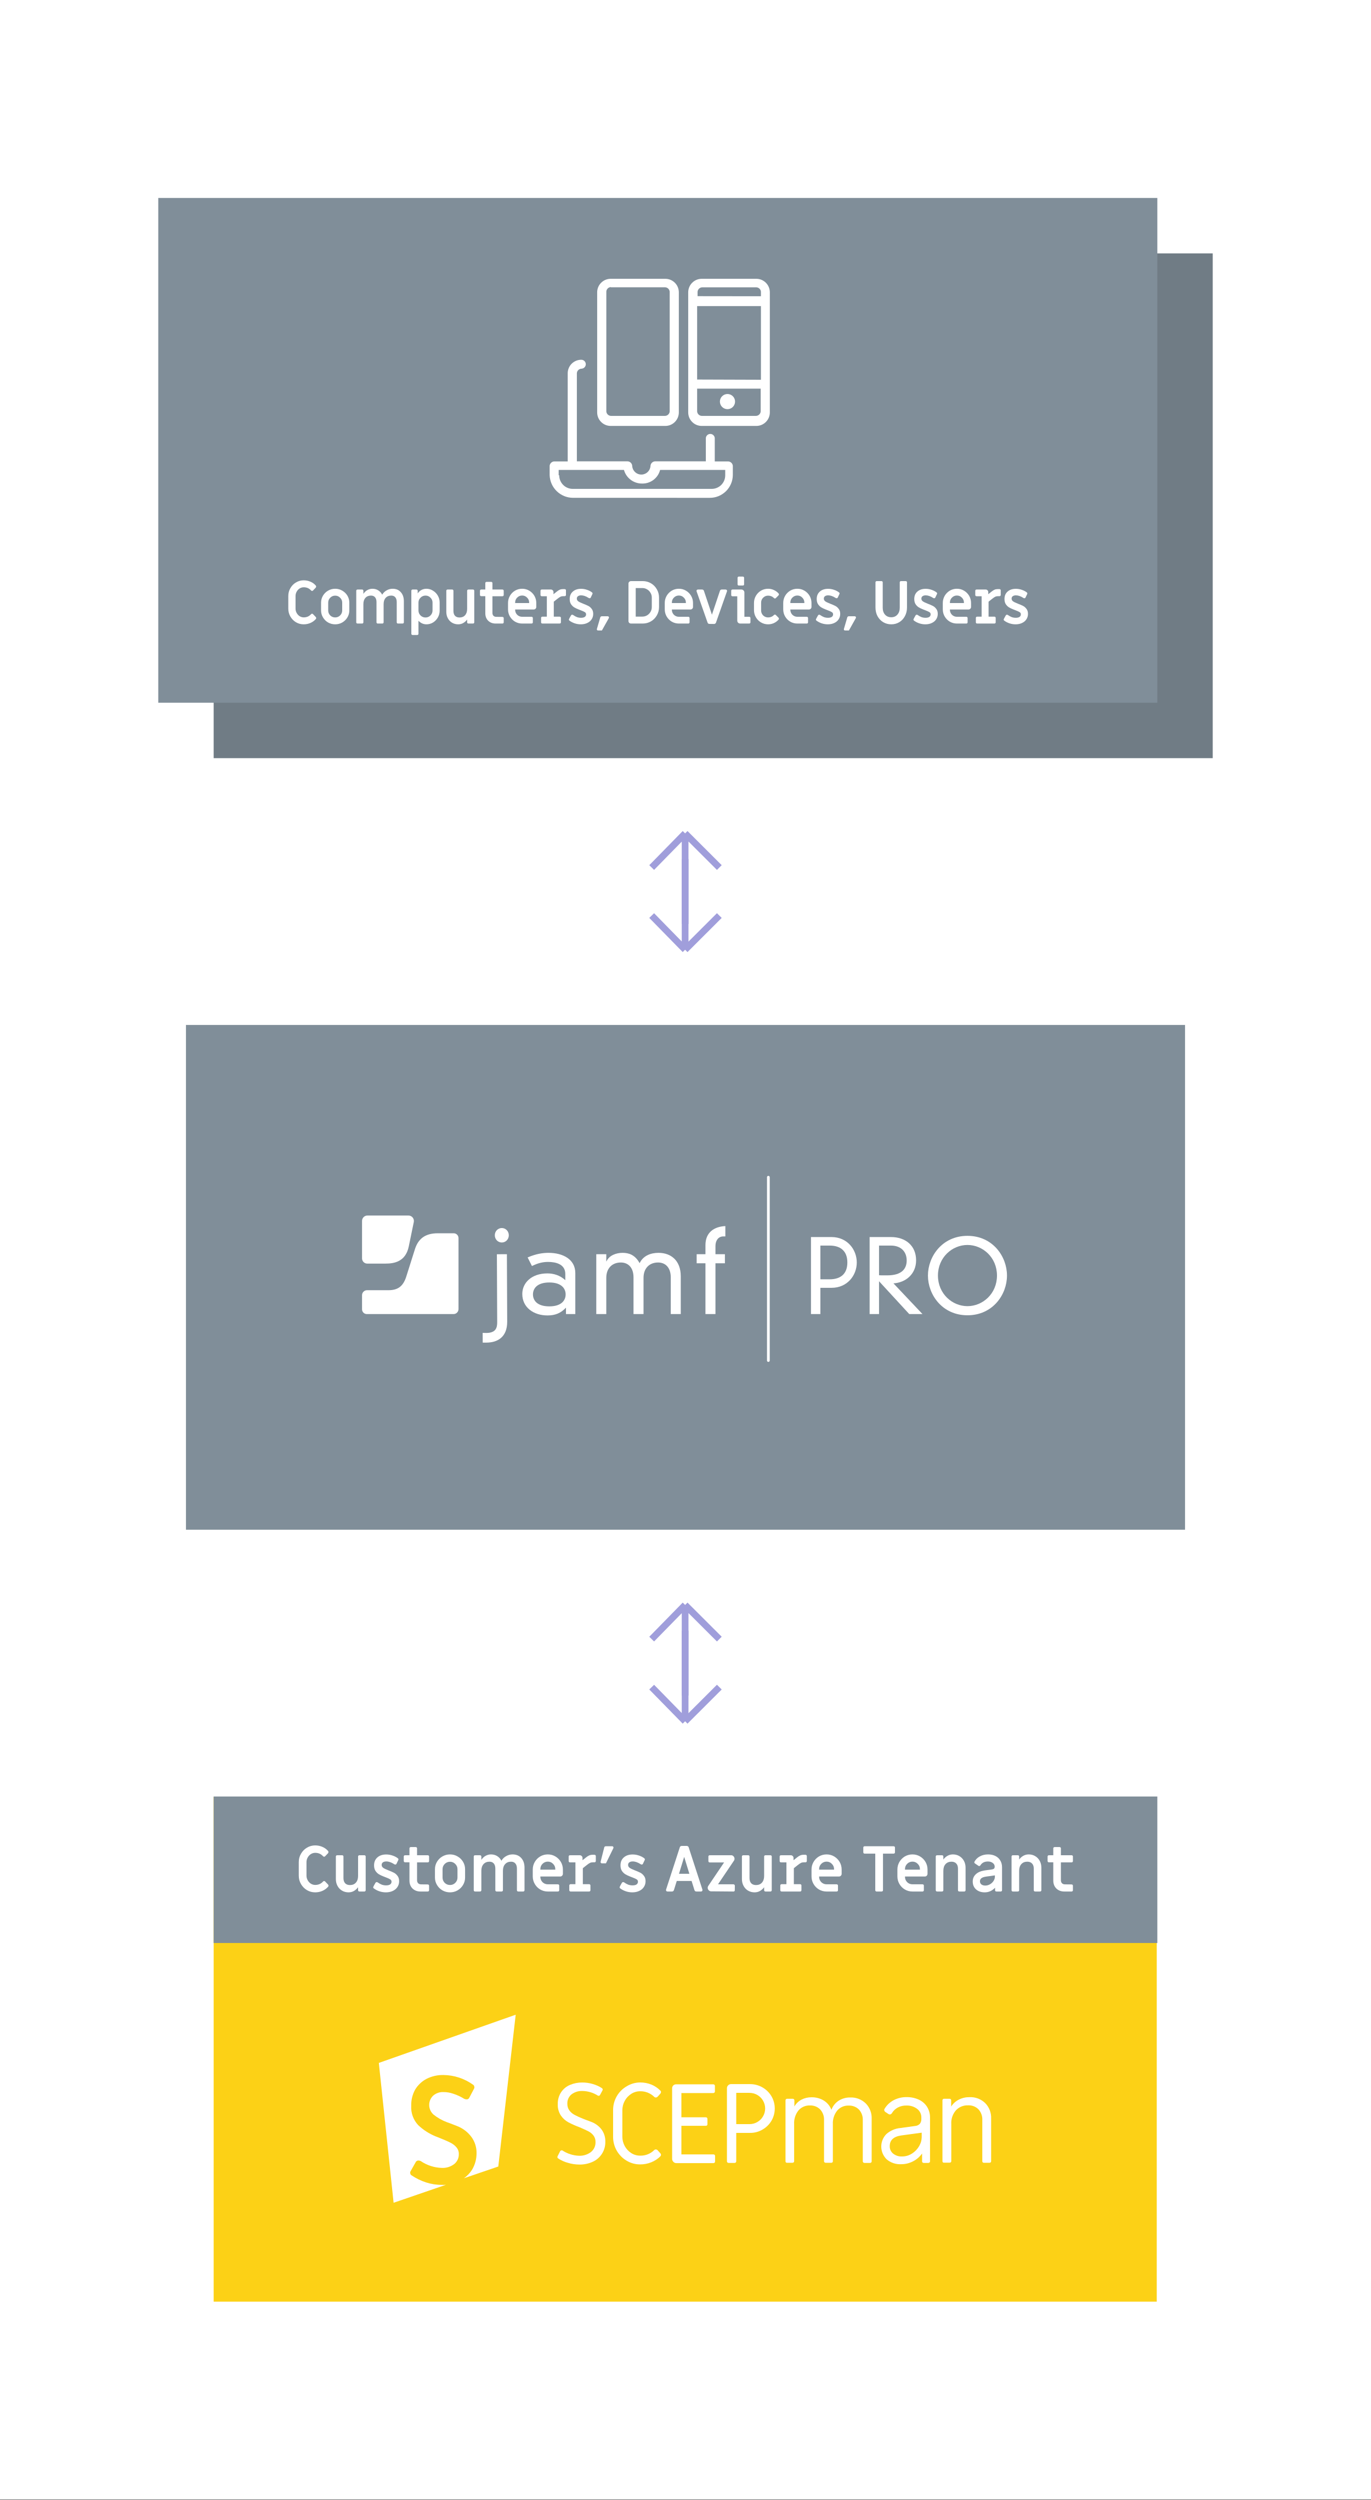 <svg width="693" height="1263" viewBox="0 0 693 1263" fill="none" xmlns="http://www.w3.org/2000/svg">
<rect x="0" y="0" width="693" height="1263" fill="#333333" stroke="none"/>
<rect width="693" height="1262.73" fill="white"/>
<path d="M108 128H613V383H108V128Z" fill="#707C85"/>
<path d="M80 100H585V355H80V100Z" fill="#808E99"/>
<path d="M308.73 215.17C304.95 215.19 301.87 212.15 301.85 208.37C301.85 208.34 301.85 208.32 301.85 208.29V147.72C301.83 143.94 304.87 140.86 308.65 140.84C308.68 140.84 308.7 140.84 308.73 140.84H336.25C340.03 140.82 343.11 143.86 343.13 147.64C343.13 147.67 343.13 147.69 343.13 147.72V208.29C343.15 212.07 340.11 215.15 336.33 215.17C336.3 215.17 336.28 215.17 336.25 215.17H308.73ZM308.73 145.02C307.52 145.1 306.56 146.06 306.48 147.27V207.84C306.56 209.05 307.52 210.01 308.73 210.09H336.25C337.46 210.01 338.42 209.05 338.51 207.84V147.38C338.42 146.17 337.46 145.21 336.25 145.13H308.73V145.02Z" fill="white"/>
<path d="M354.75 215.17C350.97 215.19 347.89 212.15 347.87 208.37C347.87 208.34 347.87 208.32 347.87 208.29V147.72C347.85 143.94 350.89 140.86 354.67 140.84C354.7 140.84 354.72 140.84 354.75 140.84H382.25C386.03 140.82 389.11 143.86 389.13 147.64C389.13 147.67 389.13 147.69 389.13 147.72V208.29C389.15 212.07 386.11 215.15 382.33 215.17C382.3 215.17 382.28 215.17 382.25 215.17H354.75ZM352.38 207.84C352.47 209.05 353.42 210 354.63 210.09H382.25C383.46 210 384.41 209.05 384.5 207.84V196.33H352.38V207.84ZM384.63 191.84V154.62H352.38V191.73L384.63 191.84ZM384.63 149.66V147.4C384.55 146.19 383.59 145.23 382.38 145.15H354.86C353.65 145.23 352.69 146.19 352.6 147.4V149.62L384.63 149.66Z" fill="white"/>
<path d="M367.72 206.7C369.835 206.7 371.55 204.985 371.55 202.87C371.55 200.755 369.835 199.04 367.72 199.04C365.605 199.04 363.89 200.755 363.89 202.87C363.89 204.985 365.605 206.7 367.72 206.7Z" fill="white"/>
<path d="M289.67 251.48C283.26 251.48 278.02 246.38 277.83 239.98V235.36C277.91 234.15 278.87 233.19 280.08 233.1H286.96V188.62C286.94 184.84 289.98 181.76 293.76 181.74C293.79 181.74 293.81 181.74 293.84 181.74C295.09 181.74 296.1 182.76 296.1 184C296.1 185.24 295.09 186.25 293.84 186.26C292.63 186.34 291.67 187.3 291.59 188.51V233.06H317.3C318.51 233.14 319.48 234.11 319.56 235.32C319.68 237.87 321.85 239.85 324.4 239.73C326.79 239.62 328.7 237.71 328.81 235.32C328.89 234.11 329.85 233.14 331.06 233.06H356.78V221.62C356.7 220.37 357.64 219.3 358.88 219.21C360.13 219.13 361.2 220.07 361.29 221.31C361.29 221.41 361.29 221.51 361.29 221.61V233.11H368.17C369.38 233.19 370.34 234.16 370.42 235.37V239.99C370.35 246.41 365.1 251.56 358.68 251.49C358.65 251.49 358.61 251.49 358.58 251.49L289.67 251.47V251.48ZM282.67 240.09C282.64 243.86 285.68 246.94 289.45 246.97C289.48 246.97 289.52 246.97 289.55 246.97H359.7C363.48 246.99 366.56 243.95 366.58 240.17C366.58 240.14 366.58 240.12 366.58 240.09V237.39H333.66C332.6 241.54 328.8 244.4 324.52 244.27C320.27 244.3 316.53 241.48 315.39 237.39H282.39V240.09H282.67Z" fill="white"/>
<path d="M153.497 315.39C152.097 315.39 150.797 315.04 149.597 314.34C148.417 313.62 147.477 312.66 146.777 311.46C146.077 310.24 145.727 308.91 145.727 307.47V301.08C145.727 299.64 146.077 298.32 146.777 297.12C147.477 295.9 148.417 294.94 149.597 294.24C150.797 293.52 152.097 293.16 153.497 293.16C154.717 293.16 155.857 293.39 156.917 293.85C157.977 294.29 158.877 294.94 159.617 295.8C159.737 295.94 159.797 296.11 159.797 296.31C159.797 296.51 159.717 296.71 159.557 296.91L158.237 298.29C158.077 298.45 157.917 298.53 157.757 298.53C157.557 298.53 157.377 298.44 157.217 298.26C156.257 297.2 155.027 296.67 153.527 296.67C152.787 296.67 152.097 296.87 151.457 297.27C150.837 297.67 150.337 298.21 149.957 298.89C149.577 299.57 149.387 300.3 149.387 301.08V307.47C149.387 308.25 149.577 308.98 149.957 309.66C150.337 310.34 150.837 310.88 151.457 311.28C152.097 311.68 152.787 311.88 153.527 311.88C155.027 311.88 156.257 311.35 157.217 310.29C157.377 310.11 157.547 310.02 157.727 310.02C157.907 310.02 158.077 310.1 158.237 310.26L159.557 311.64C159.737 311.82 159.827 312.02 159.827 312.24C159.827 312.4 159.767 312.56 159.647 312.72C158.887 313.58 157.977 314.24 156.917 314.7C155.857 315.16 154.717 315.39 153.497 315.39ZM169.432 315.39C168.132 315.39 166.932 315.08 165.832 314.46C164.752 313.82 163.892 312.96 163.252 311.88C162.612 310.8 162.292 309.63 162.292 308.37V304.44C162.292 303.18 162.612 302.01 163.252 300.93C163.892 299.85 164.752 299 165.832 298.38C166.932 297.74 168.132 297.42 169.432 297.42C170.732 297.42 171.922 297.74 173.002 298.38C174.102 299 174.972 299.85 175.612 300.93C176.252 302.01 176.572 303.18 176.572 304.44V308.37C176.572 309.63 176.252 310.8 175.612 311.88C174.972 312.96 174.102 313.82 173.002 314.46C171.922 315.08 170.732 315.39 169.432 315.39ZM169.432 311.91C170.412 311.91 171.242 311.57 171.922 310.89C172.622 310.19 172.972 309.35 172.972 308.37V304.44C172.972 303.46 172.622 302.63 171.922 301.95C171.242 301.25 170.412 300.9 169.432 300.9C168.452 300.9 167.612 301.25 166.912 301.95C166.232 302.63 165.892 303.46 165.892 304.44V308.37C165.892 309.35 166.232 310.19 166.912 310.89C167.612 311.57 168.452 311.91 169.432 311.91ZM180.706 315C180.526 315 180.376 314.94 180.256 314.82C180.136 314.7 180.076 314.55 180.076 314.37V298.44C180.076 298.26 180.136 298.11 180.256 297.99C180.376 297.87 180.526 297.81 180.706 297.81H183.046C183.226 297.81 183.376 297.87 183.496 297.99C183.616 298.11 183.676 298.26 183.676 298.44V300C184.256 299.14 184.936 298.5 185.716 298.08C186.516 297.64 187.356 297.42 188.236 297.42C189.336 297.42 190.306 297.68 191.146 298.2C192.006 298.72 192.686 299.46 193.186 300.42C193.746 299.48 194.496 298.75 195.436 298.23C196.376 297.69 197.386 297.42 198.466 297.42C200.206 297.42 201.586 298 202.606 299.16C203.626 300.3 204.136 301.82 204.136 303.72V314.37C204.136 314.55 204.076 314.7 203.956 314.82C203.836 314.94 203.686 315 203.506 315H201.166C200.986 315 200.836 314.94 200.716 314.82C200.596 314.7 200.536 314.55 200.536 314.37V304.17C200.536 303.11 200.296 302.3 199.816 301.74C199.336 301.16 198.646 300.87 197.746 300.87C196.566 300.87 195.626 301.26 194.926 302.04C194.246 302.8 193.906 303.85 193.906 305.19V314.37C193.906 314.55 193.846 314.7 193.726 314.82C193.606 314.94 193.456 315 193.276 315H190.936C190.756 315 190.606 314.94 190.486 314.82C190.366 314.7 190.306 314.55 190.306 314.37V304.17C190.306 303.11 190.066 302.3 189.586 301.74C189.106 301.16 188.416 300.87 187.516 300.87C186.336 300.87 185.396 301.26 184.696 302.04C184.016 302.8 183.676 303.85 183.676 305.19V314.37C183.676 314.55 183.616 314.7 183.496 314.82C183.376 314.94 183.226 315 183.046 315H180.706ZM208.553 320.79C208.373 320.79 208.223 320.73 208.103 320.61C207.983 320.49 207.923 320.34 207.923 320.16V298.44C207.923 298.26 207.983 298.11 208.103 297.99C208.223 297.87 208.373 297.81 208.553 297.81H210.503C210.683 297.81 210.833 297.87 210.953 297.99C211.073 298.11 211.133 298.26 211.133 298.44V299.79C211.653 299.01 212.293 298.42 213.053 298.02C213.833 297.62 214.663 297.42 215.543 297.42C216.723 297.42 217.823 297.74 218.843 298.38C219.883 299 220.703 299.84 221.303 300.9C221.923 301.96 222.233 303.1 222.233 304.32V308.49C222.233 309.71 221.933 310.85 221.333 311.91C220.733 312.97 219.923 313.82 218.903 314.46C217.883 315.08 216.763 315.39 215.543 315.39C214.803 315.39 214.083 315.24 213.383 314.94C212.703 314.62 212.083 314.17 211.523 313.59V320.16C211.523 320.34 211.463 320.49 211.343 320.61C211.223 320.73 211.073 320.79 210.893 320.79H208.553ZM215.093 311.94C216.073 311.94 216.903 311.6 217.583 310.92C218.283 310.22 218.633 309.38 218.633 308.4V304.41C218.633 303.43 218.283 302.6 217.583 301.92C216.903 301.22 216.073 300.87 215.093 300.87C214.113 300.87 213.273 301.22 212.573 301.92C211.873 302.6 211.523 303.43 211.523 304.41V308.4C211.523 309.38 211.873 310.22 212.573 310.92C213.273 311.6 214.113 311.94 215.093 311.94ZM231.596 315.39C230.456 315.39 229.426 315.12 228.506 314.58C227.606 314.04 226.896 313.29 226.376 312.33C225.856 311.37 225.596 310.29 225.596 309.09V298.44C225.596 298.26 225.656 298.11 225.776 297.99C225.896 297.87 226.046 297.81 226.226 297.81H228.566C228.746 297.81 228.896 297.87 229.016 297.99C229.136 298.11 229.196 298.26 229.196 298.44V308.64C229.196 309.7 229.466 310.52 230.006 311.1C230.546 311.66 231.306 311.94 232.286 311.94C233.466 311.94 234.396 311.56 235.076 310.8C235.776 310.02 236.126 308.96 236.126 307.62V298.44C236.126 298.26 236.186 298.11 236.306 297.99C236.426 297.87 236.576 297.81 236.756 297.81H239.096C239.276 297.81 239.426 297.87 239.546 297.99C239.666 298.11 239.726 298.26 239.726 298.44V314.37C239.726 314.55 239.666 314.7 239.546 314.82C239.426 314.94 239.276 315 239.096 315H236.756C236.576 315 236.426 314.94 236.306 314.82C236.186 314.7 236.126 314.55 236.126 314.37V312.96C235.566 313.72 234.896 314.32 234.116 314.76C233.356 315.18 232.516 315.39 231.596 315.39ZM250.561 315C249.001 315 247.731 314.52 246.751 313.56C245.791 312.6 245.311 311.34 245.311 309.78V301.17H243.241C243.061 301.17 242.911 301.11 242.791 300.99C242.671 300.87 242.611 300.72 242.611 300.54V298.44C242.611 298.26 242.671 298.11 242.791 297.99C242.911 297.87 243.061 297.81 243.241 297.81H245.311V294.57C245.311 294.39 245.371 294.24 245.491 294.12C245.611 294 245.761 293.94 245.941 293.94H248.281C248.461 293.94 248.611 294 248.731 294.12C248.851 294.24 248.911 294.39 248.911 294.57V297.81H253.981C254.161 297.81 254.311 297.87 254.431 297.99C254.551 298.11 254.611 298.26 254.611 298.44V300.57C254.611 300.75 254.551 300.9 254.431 301.02C254.311 301.14 254.161 301.2 253.981 301.2H248.911V309.63C248.911 310.23 249.081 310.71 249.421 311.07C249.781 311.43 250.251 311.61 250.831 311.61L253.981 311.64C254.161 311.64 254.311 311.7 254.431 311.82C254.551 311.94 254.611 312.09 254.611 312.27V314.37C254.611 314.55 254.551 314.7 254.431 314.82C254.311 314.94 254.161 315 253.981 315H250.561ZM263.932 315C262.632 315 261.432 314.68 260.332 314.04C259.252 313.4 258.392 312.53 257.752 311.43C257.112 310.33 256.792 309.13 256.792 307.83V304.59C256.792 303.29 257.112 302.09 257.752 300.99C258.392 299.89 259.252 299.02 260.332 298.38C261.432 297.74 262.632 297.42 263.932 297.42C265.232 297.42 266.422 297.74 267.502 298.38C268.602 299.02 269.472 299.89 270.112 300.99C270.752 302.09 271.072 303.29 271.072 304.59V306.6C271.072 306.96 270.942 307.27 270.682 307.53C270.442 307.77 270.142 307.89 269.782 307.89H260.392V308.04C260.392 309.02 260.732 309.86 261.412 310.56C262.112 311.24 262.952 311.58 263.932 311.58H268.702C268.882 311.58 269.032 311.64 269.152 311.76C269.272 311.88 269.332 312.03 269.332 312.21V314.37C269.332 314.55 269.272 314.7 269.152 314.82C269.032 314.94 268.882 315 268.702 315H263.932ZM267.472 304.65V304.38C267.472 303.4 267.122 302.57 266.422 301.89C265.742 301.19 264.912 300.84 263.932 300.84C262.952 300.84 262.112 301.19 261.412 301.89C260.732 302.57 260.392 303.4 260.392 304.38V304.65H267.472ZM274.134 315C273.954 315 273.804 314.94 273.684 314.82C273.564 314.7 273.504 314.55 273.504 314.37V312.15C273.504 311.97 273.564 311.82 273.684 311.7C273.804 311.58 273.954 311.52 274.134 311.52H276.414V301.2H273.834C273.654 301.2 273.504 301.14 273.384 301.02C273.264 300.9 273.204 300.75 273.204 300.57V298.44C273.204 298.26 273.264 298.11 273.384 297.99C273.504 297.87 273.654 297.81 273.834 297.81H278.484C278.844 297.81 279.144 297.94 279.384 298.2C279.644 298.44 279.774 298.74 279.774 299.1V300.18L281.394 298.89C281.994 298.41 282.514 298.08 282.954 297.9C283.394 297.7 283.914 297.6 284.514 297.6H285.444C285.624 297.6 285.774 297.66 285.894 297.78C286.014 297.9 286.074 298.05 286.074 298.23V300.54C286.074 300.72 286.014 300.87 285.894 300.99C285.774 301.11 285.624 301.17 285.444 301.17H284.664C284.144 301.17 283.694 301.26 283.314 301.44C282.934 301.62 282.354 302.02 281.574 302.64L279.924 303.96V311.52H282.894C283.074 311.52 283.224 311.58 283.344 311.7C283.464 311.82 283.524 311.97 283.524 312.15V314.37C283.524 314.55 283.464 314.7 283.344 314.82C283.224 314.94 283.074 315 282.894 315H274.134ZM293.578 315.39C292.498 315.39 291.458 315.22 290.458 314.88C289.458 314.54 288.568 314.07 287.788 313.47C287.688 313.39 287.618 313.29 287.578 313.17C287.558 313.03 287.568 312.9 287.608 312.78C287.748 312.46 288.088 311.83 288.628 310.89C288.788 310.65 288.988 310.53 289.228 310.53C289.368 310.53 289.508 310.57 289.648 310.65C290.368 311.15 291.038 311.52 291.658 311.76C292.298 311.98 292.968 312.09 293.668 312.09C294.508 312.09 295.148 311.94 295.588 311.64C296.028 311.32 296.248 310.89 296.248 310.35C296.248 309.89 296.058 309.53 295.678 309.27C295.298 309.01 294.578 308.68 293.518 308.28L292.438 307.86C291.558 307.52 290.808 307.16 290.188 306.78C289.568 306.38 289.038 305.84 288.598 305.16C288.178 304.48 287.968 303.63 287.968 302.61C287.968 301.03 288.488 299.78 289.528 298.86C290.588 297.92 291.988 297.45 293.728 297.45C294.748 297.45 295.748 297.62 296.728 297.96C297.708 298.28 298.568 298.73 299.308 299.31C299.408 299.39 299.468 299.5 299.488 299.64C299.528 299.76 299.528 299.88 299.488 300C299.308 300.42 299.008 301.05 298.588 301.89C298.468 302.11 298.278 302.22 298.018 302.22C297.878 302.22 297.738 302.18 297.598 302.1C296.218 301.2 294.938 300.75 293.758 300.75C293.078 300.75 292.538 300.9 292.138 301.2C291.758 301.48 291.568 301.88 291.568 302.4C291.568 302.92 291.788 303.36 292.228 303.72C292.668 304.06 293.478 304.46 294.658 304.92C295.798 305.36 296.678 305.74 297.298 306.06C297.938 306.36 298.518 306.85 299.038 307.53C299.578 308.19 299.848 309.05 299.848 310.11C299.848 311.15 299.578 312.07 299.038 312.87C298.518 313.67 297.778 314.29 296.818 314.73C295.878 315.17 294.798 315.39 293.578 315.39ZM302.315 318.51C302.095 318.51 301.925 318.43 301.805 318.27C301.685 318.11 301.655 317.93 301.715 317.73L303.425 311.88C303.465 311.72 303.555 311.59 303.695 311.49C303.835 311.37 303.995 311.31 304.175 311.31H307.145C307.345 311.31 307.505 311.37 307.625 311.49C307.745 311.61 307.805 311.75 307.805 311.91C307.805 312.05 307.775 312.18 307.715 312.3L304.235 318.51H302.315ZM318.964 315C318.604 315 318.294 314.88 318.034 314.64C317.794 314.38 317.674 314.07 317.674 313.71V294.84C317.674 294.48 317.794 294.18 318.034 293.94C318.294 293.68 318.604 293.55 318.964 293.55H324.844C326.384 293.55 327.784 293.92 329.044 294.66C330.304 295.4 331.294 296.41 332.014 297.69C332.754 298.97 333.124 300.38 333.124 301.92V306.63C333.124 308.17 332.754 309.58 332.014 310.86C331.294 312.14 330.304 313.15 329.044 313.89C327.784 314.63 326.384 315 324.844 315H318.964ZM324.694 311.49C325.554 311.49 326.344 311.28 327.064 310.86C327.804 310.42 328.384 309.84 328.804 309.12C329.244 308.38 329.464 307.57 329.464 306.69V301.83C329.464 300.97 329.244 300.18 328.804 299.46C328.384 298.72 327.804 298.14 327.064 297.72C326.344 297.28 325.554 297.06 324.694 297.06H321.334V311.49H324.694ZM343.154 315C341.854 315 340.654 314.68 339.554 314.04C338.474 313.4 337.614 312.53 336.974 311.43C336.334 310.33 336.014 309.13 336.014 307.83V304.59C336.014 303.29 336.334 302.09 336.974 300.99C337.614 299.89 338.474 299.02 339.554 298.38C340.654 297.74 341.854 297.42 343.154 297.42C344.454 297.42 345.644 297.74 346.724 298.38C347.824 299.02 348.694 299.89 349.334 300.99C349.974 302.09 350.294 303.29 350.294 304.59V306.6C350.294 306.96 350.164 307.27 349.904 307.53C349.664 307.77 349.364 307.89 349.004 307.89H339.614V308.04C339.614 309.02 339.954 309.86 340.634 310.56C341.334 311.24 342.174 311.58 343.154 311.58H347.924C348.104 311.58 348.254 311.64 348.374 311.76C348.494 311.88 348.554 312.03 348.554 312.21V314.37C348.554 314.55 348.494 314.7 348.374 314.82C348.254 314.94 348.104 315 347.924 315H343.154ZM346.694 304.65V304.38C346.694 303.4 346.344 302.57 345.644 301.89C344.964 301.19 344.134 300.84 343.154 300.84C342.174 300.84 341.334 301.19 340.634 301.89C339.954 302.57 339.614 303.4 339.614 304.38V304.65H346.694ZM358.6 315.18C358.14 315.18 357.83 314.97 357.67 314.55L352.12 298.77C352.08 298.65 352.06 298.56 352.06 298.5C352.06 298.3 352.13 298.14 352.27 298.02C352.41 297.88 352.59 297.81 352.81 297.81H354.91C355.11 297.81 355.29 297.87 355.45 297.99C355.63 298.11 355.75 298.27 355.81 298.47L359.86 310.53L363.91 298.47C363.97 298.27 364.08 298.11 364.24 297.99C364.42 297.87 364.61 297.81 364.81 297.81H366.76C366.98 297.81 367.16 297.88 367.3 298.02C367.44 298.14 367.51 298.3 367.51 298.5C367.51 298.56 367.49 298.65 367.45 298.77L361.9 314.55C361.82 314.75 361.69 314.91 361.51 315.03C361.35 315.15 361.17 315.21 360.97 315.21L358.6 315.18ZM373.447 295.8C373.267 295.8 373.117 295.74 372.997 295.62C372.877 295.5 372.817 295.35 372.817 295.17V291.9C372.817 291.72 372.877 291.57 372.997 291.45C373.117 291.33 373.267 291.27 373.447 291.27H375.487C375.667 291.27 375.817 291.33 375.937 291.45C376.057 291.57 376.117 291.72 376.117 291.9V295.17C376.117 295.35 376.057 295.5 375.937 295.62C375.817 295.74 375.667 295.8 375.487 295.8H373.447ZM374.167 315C373.747 315 373.387 314.86 373.087 314.58C372.807 314.28 372.667 313.92 372.667 313.5V301.23H370.237C370.057 301.23 369.907 301.17 369.787 301.05C369.667 300.93 369.607 300.78 369.607 300.6V298.44C369.607 298.26 369.667 298.11 369.787 297.99C369.907 297.87 370.057 297.81 370.237 297.81H374.767C375.187 297.81 375.537 297.96 375.817 298.26C376.117 298.54 376.267 298.89 376.267 299.31V311.58H378.697C378.877 311.58 379.027 311.64 379.147 311.76C379.267 311.88 379.327 312.03 379.327 312.21V314.37C379.327 314.55 379.267 314.7 379.147 314.82C379.027 314.94 378.877 315 378.697 315H374.167ZM388.259 315.39C386.959 315.39 385.759 315.07 384.659 314.43C383.579 313.79 382.719 312.92 382.079 311.82C381.439 310.72 381.119 309.52 381.119 308.22V304.59C381.119 303.29 381.439 302.09 382.079 300.99C382.719 299.89 383.579 299.02 384.659 298.38C385.759 297.74 386.959 297.42 388.259 297.42C389.259 297.42 390.219 297.63 391.139 298.05C392.059 298.45 392.849 299.02 393.509 299.76C393.649 299.9 393.719 300.06 393.719 300.24C393.719 300.46 393.629 300.66 393.449 300.84L392.159 302.13C392.019 302.27 391.859 302.34 391.679 302.34C391.499 302.34 391.329 302.25 391.169 302.07C390.389 301.29 389.419 300.9 388.259 300.9C387.279 300.9 386.439 301.25 385.739 301.95C385.059 302.63 384.719 303.46 384.719 304.44V308.37C384.719 309.35 385.059 310.19 385.739 310.89C386.439 311.57 387.279 311.91 388.259 311.91C389.419 311.91 390.389 311.52 391.169 310.74C391.329 310.56 391.499 310.47 391.679 310.47C391.859 310.47 392.019 310.54 392.159 310.68L393.449 311.97C393.629 312.15 393.719 312.35 393.719 312.57C393.719 312.75 393.649 312.91 393.509 313.05C392.849 313.79 392.059 314.37 391.139 314.79C390.219 315.19 389.259 315.39 388.259 315.39ZM403.039 315C401.739 315 400.539 314.68 399.439 314.04C398.359 313.4 397.499 312.53 396.859 311.43C396.219 310.33 395.899 309.13 395.899 307.83V304.59C395.899 303.29 396.219 302.09 396.859 300.99C397.499 299.89 398.359 299.02 399.439 298.38C400.539 297.74 401.739 297.42 403.039 297.42C404.339 297.42 405.529 297.74 406.609 298.38C407.709 299.02 408.579 299.89 409.219 300.99C409.859 302.09 410.179 303.29 410.179 304.59V306.6C410.179 306.96 410.049 307.27 409.789 307.53C409.549 307.77 409.249 307.89 408.889 307.89H399.499V308.04C399.499 309.02 399.839 309.86 400.519 310.56C401.219 311.24 402.059 311.58 403.039 311.58H407.809C407.989 311.58 408.139 311.64 408.259 311.76C408.379 311.88 408.439 312.03 408.439 312.21V314.37C408.439 314.55 408.379 314.7 408.259 314.82C408.139 314.94 407.989 315 407.809 315H403.039ZM406.579 304.65V304.38C406.579 303.4 406.229 302.57 405.529 301.89C404.849 301.19 404.019 300.84 403.039 300.84C402.059 300.84 401.219 301.19 400.519 301.89C399.839 302.57 399.499 303.4 399.499 304.38V304.65H406.579ZM418.432 315.39C417.352 315.39 416.312 315.22 415.312 314.88C414.312 314.54 413.422 314.07 412.642 313.47C412.542 313.39 412.472 313.29 412.432 313.17C412.412 313.03 412.422 312.9 412.462 312.78C412.602 312.46 412.942 311.83 413.482 310.89C413.642 310.65 413.842 310.53 414.082 310.53C414.222 310.53 414.362 310.57 414.502 310.65C415.222 311.15 415.892 311.52 416.512 311.76C417.152 311.98 417.822 312.09 418.522 312.09C419.362 312.09 420.002 311.94 420.442 311.64C420.882 311.32 421.102 310.89 421.102 310.35C421.102 309.89 420.912 309.53 420.532 309.27C420.152 309.01 419.432 308.68 418.372 308.28L417.292 307.86C416.412 307.52 415.662 307.16 415.042 306.78C414.422 306.38 413.892 305.84 413.452 305.16C413.032 304.48 412.822 303.63 412.822 302.61C412.822 301.03 413.342 299.78 414.382 298.86C415.442 297.92 416.842 297.45 418.582 297.45C419.602 297.45 420.602 297.62 421.582 297.96C422.562 298.28 423.422 298.73 424.162 299.31C424.262 299.39 424.322 299.5 424.342 299.64C424.382 299.76 424.382 299.88 424.342 300C424.162 300.42 423.862 301.05 423.442 301.89C423.322 302.11 423.132 302.22 422.872 302.22C422.732 302.22 422.592 302.18 422.452 302.1C421.072 301.2 419.792 300.75 418.612 300.75C417.932 300.75 417.392 300.9 416.992 301.2C416.612 301.48 416.422 301.88 416.422 302.4C416.422 302.92 416.642 303.36 417.082 303.72C417.522 304.06 418.332 304.46 419.512 304.92C420.652 305.36 421.532 305.74 422.152 306.06C422.792 306.36 423.372 306.85 423.892 307.53C424.432 308.19 424.702 309.05 424.702 310.11C424.702 311.15 424.432 312.07 423.892 312.87C423.372 313.67 422.632 314.29 421.672 314.73C420.732 315.17 419.652 315.39 418.432 315.39ZM427.169 318.51C426.949 318.51 426.779 318.43 426.659 318.27C426.539 318.11 426.509 317.93 426.569 317.73L428.279 311.88C428.319 311.72 428.409 311.59 428.549 311.49C428.689 311.37 428.849 311.31 429.029 311.31H431.999C432.199 311.31 432.359 311.37 432.479 311.49C432.599 311.61 432.659 311.75 432.659 311.91C432.659 312.05 432.629 312.18 432.569 312.3L429.089 318.51H427.169ZM450.508 315.39C448.988 315.39 447.618 315.02 446.398 314.28C445.198 313.54 444.248 312.53 443.548 311.25C442.868 309.95 442.528 308.49 442.528 306.87V294.18C442.528 294 442.588 293.85 442.708 293.73C442.828 293.61 442.978 293.55 443.158 293.55H445.558C445.738 293.55 445.888 293.61 446.008 293.73C446.128 293.85 446.188 294 446.188 294.18V307.02C446.188 308.46 446.578 309.62 447.358 310.5C448.158 311.38 449.208 311.82 450.508 311.82C451.788 311.82 452.818 311.38 453.598 310.5C454.398 309.62 454.798 308.46 454.798 307.02V294.18C454.798 294 454.858 293.85 454.978 293.73C455.098 293.61 455.248 293.55 455.428 293.55H457.828C458.008 293.55 458.158 293.61 458.278 293.73C458.398 293.85 458.458 294 458.458 294.18V306.87C458.458 308.49 458.108 309.95 457.408 311.25C456.728 312.55 455.778 313.57 454.558 314.31C453.358 315.03 452.008 315.39 450.508 315.39ZM467.741 315.39C466.661 315.39 465.621 315.22 464.621 314.88C463.621 314.54 462.731 314.07 461.951 313.47C461.851 313.39 461.781 313.29 461.741 313.17C461.721 313.03 461.731 312.9 461.771 312.78C461.911 312.46 462.251 311.83 462.791 310.89C462.951 310.65 463.151 310.53 463.391 310.53C463.531 310.53 463.671 310.57 463.811 310.65C464.531 311.15 465.201 311.52 465.821 311.76C466.461 311.98 467.131 312.09 467.831 312.09C468.671 312.09 469.311 311.94 469.751 311.64C470.191 311.32 470.411 310.89 470.411 310.35C470.411 309.89 470.221 309.53 469.841 309.27C469.461 309.01 468.741 308.68 467.681 308.28L466.601 307.86C465.721 307.52 464.971 307.16 464.351 306.78C463.731 306.38 463.201 305.84 462.761 305.16C462.341 304.48 462.131 303.63 462.131 302.61C462.131 301.03 462.651 299.78 463.691 298.86C464.751 297.92 466.151 297.45 467.891 297.45C468.911 297.45 469.911 297.62 470.891 297.96C471.871 298.28 472.731 298.73 473.471 299.31C473.571 299.39 473.631 299.5 473.651 299.64C473.691 299.76 473.691 299.88 473.651 300C473.471 300.42 473.171 301.05 472.751 301.89C472.631 302.11 472.441 302.22 472.181 302.22C472.041 302.22 471.901 302.18 471.761 302.1C470.381 301.2 469.101 300.75 467.921 300.75C467.241 300.75 466.701 300.9 466.301 301.2C465.921 301.48 465.731 301.88 465.731 302.4C465.731 302.92 465.951 303.36 466.391 303.72C466.831 304.06 467.641 304.46 468.821 304.92C469.961 305.36 470.841 305.74 471.461 306.06C472.101 306.36 472.681 306.85 473.201 307.53C473.741 308.19 474.011 309.05 474.011 310.11C474.011 311.15 473.741 312.07 473.201 312.87C472.681 313.67 471.941 314.29 470.981 314.73C470.041 315.17 468.961 315.39 467.741 315.39ZM483.697 315C482.397 315 481.197 314.68 480.097 314.04C479.017 313.4 478.157 312.53 477.517 311.43C476.877 310.33 476.557 309.13 476.557 307.83V304.59C476.557 303.29 476.877 302.09 477.517 300.99C478.157 299.89 479.017 299.02 480.097 298.38C481.197 297.74 482.397 297.42 483.697 297.42C484.997 297.42 486.187 297.74 487.267 298.38C488.367 299.02 489.237 299.89 489.877 300.99C490.517 302.09 490.837 303.29 490.837 304.59V306.6C490.837 306.96 490.707 307.27 490.447 307.53C490.207 307.77 489.907 307.89 489.547 307.89H480.157V308.04C480.157 309.02 480.497 309.86 481.177 310.56C481.877 311.24 482.717 311.58 483.697 311.58H488.467C488.647 311.58 488.797 311.64 488.917 311.76C489.037 311.88 489.097 312.03 489.097 312.21V314.37C489.097 314.55 489.037 314.7 488.917 314.82C488.797 314.94 488.647 315 488.467 315H483.697ZM487.237 304.65V304.38C487.237 303.4 486.887 302.57 486.187 301.89C485.507 301.19 484.677 300.84 483.697 300.84C482.717 300.84 481.877 301.19 481.177 301.89C480.497 302.57 480.157 303.4 480.157 304.38V304.65H487.237ZM493.9 315C493.72 315 493.57 314.94 493.45 314.82C493.33 314.7 493.27 314.55 493.27 314.37V312.15C493.27 311.97 493.33 311.82 493.45 311.7C493.57 311.58 493.72 311.52 493.9 311.52H496.18V301.2H493.6C493.42 301.2 493.27 301.14 493.15 301.02C493.03 300.9 492.97 300.75 492.97 300.57V298.44C492.97 298.26 493.03 298.11 493.15 297.99C493.27 297.87 493.42 297.81 493.6 297.81H498.25C498.61 297.81 498.91 297.94 499.15 298.2C499.41 298.44 499.54 298.74 499.54 299.1V300.18L501.16 298.89C501.76 298.41 502.28 298.08 502.72 297.9C503.16 297.7 503.68 297.6 504.28 297.6H505.21C505.39 297.6 505.54 297.66 505.66 297.78C505.78 297.9 505.84 298.05 505.84 298.23V300.54C505.84 300.72 505.78 300.87 505.66 300.99C505.54 301.11 505.39 301.17 505.21 301.17H504.43C503.91 301.17 503.46 301.26 503.08 301.44C502.7 301.62 502.12 302.02 501.34 302.64L499.69 303.96V311.52H502.66C502.84 311.52 502.99 311.58 503.11 311.7C503.23 311.82 503.29 311.97 503.29 312.15V314.37C503.29 314.55 503.23 314.7 503.11 314.82C502.99 314.94 502.84 315 502.66 315H493.9ZM513.343 315.39C512.263 315.39 511.223 315.22 510.223 314.88C509.223 314.54 508.333 314.07 507.553 313.47C507.453 313.39 507.383 313.29 507.343 313.17C507.323 313.03 507.333 312.9 507.373 312.78C507.513 312.46 507.853 311.83 508.393 310.89C508.553 310.65 508.753 310.53 508.993 310.53C509.133 310.53 509.273 310.57 509.413 310.65C510.133 311.15 510.803 311.52 511.423 311.76C512.063 311.98 512.733 312.09 513.433 312.09C514.273 312.09 514.913 311.94 515.353 311.64C515.793 311.32 516.013 310.89 516.013 310.35C516.013 309.89 515.823 309.53 515.443 309.27C515.063 309.01 514.343 308.68 513.283 308.28L512.203 307.86C511.323 307.52 510.573 307.16 509.953 306.78C509.333 306.38 508.803 305.84 508.363 305.16C507.943 304.48 507.733 303.63 507.733 302.61C507.733 301.03 508.253 299.78 509.293 298.86C510.353 297.92 511.753 297.45 513.493 297.45C514.513 297.45 515.513 297.62 516.493 297.96C517.473 298.28 518.333 298.73 519.073 299.31C519.173 299.39 519.233 299.5 519.253 299.64C519.293 299.76 519.293 299.88 519.253 300C519.073 300.42 518.773 301.05 518.353 301.89C518.233 302.11 518.043 302.22 517.783 302.22C517.643 302.22 517.503 302.18 517.363 302.1C515.983 301.2 514.703 300.75 513.523 300.75C512.843 300.75 512.303 300.9 511.903 301.2C511.523 301.48 511.333 301.88 511.333 302.4C511.333 302.92 511.553 303.36 511.993 303.72C512.433 304.06 513.243 304.46 514.423 304.92C515.563 305.36 516.443 305.74 517.063 306.06C517.703 306.36 518.283 306.85 518.803 307.53C519.343 308.19 519.613 309.05 519.613 310.11C519.613 311.15 519.343 312.07 518.803 312.87C518.283 313.67 517.543 314.29 516.583 314.73C515.643 315.17 514.563 315.39 513.343 315.39Z" fill="white"/>
<path d="M346.305 479.77V434M346.305 479.77L329.405 462.51M346.305 479.77L363.595 462.51" stroke="#A09EDB" stroke-width="3.4" stroke-miterlimit="10"/>
<path d="M346.305 421V466.77M346.305 421L329.405 438.26M346.305 421L363.595 438.26" stroke="#A09EDB" stroke-width="3.4" stroke-miterlimit="10"/>
<path d="M94 517.77H599V772.77H94V517.77Z" fill="#808E99"/>
<g clip-path="url(#clip0_168_140)">
<path d="M277.655 647.868C271.473 647.868 269.395 650.944 269.395 653.903C269.395 656.863 271.473 659.938 277.655 659.938C283.836 659.938 285.915 656.863 285.915 653.903C285.915 650.944 283.836 647.868 277.655 647.868ZM285.747 643.575C285.747 638.584 280.914 637.482 276.981 637.482C274.228 637.482 271.643 638.178 268.889 639.571L266.698 635.219C271.137 633.304 274.62 632.898 277.262 632.898C284.286 632.898 290.804 635.973 290.804 643.168V663.826H286.084V660.576C283.499 663.362 280.633 664.522 276.756 664.522C269.62 664.522 264.001 660.402 264.001 653.671C264.001 648.159 268.552 643.285 276.7 643.285C279.79 643.285 283.05 644.213 285.747 646.708V643.575Z" fill="white"/>
<path d="M339.049 645.315C339.049 640.093 336.127 637.772 332.643 637.772C328.428 637.772 325.282 640.499 325.282 645.547V663.826H320.223V645.315C320.223 640.093 317.302 637.772 313.819 637.772C309.605 637.772 306.458 640.499 306.458 645.547V663.826H301.4V633.594H306.458V637.191H306.569C307.918 634.116 311.571 632.897 314.662 632.897C317.639 632.897 320.899 633.71 323.315 638.12C325.112 634.29 328.99 632.897 332.867 632.897C339.161 632.897 344.105 636.785 344.105 644.735V663.826H339.049V645.315Z" fill="white"/>
<path d="M356.584 629.01C356.584 622.684 360.799 619.667 366.642 619.376V624.599H365.631C363.046 624.599 361.641 626.746 361.641 629.416V633.594H366.418V638.178H361.641V663.826H356.584V638.178H352.144V633.594H356.584V629.01Z" fill="white"/>
<path d="M253.636 620.363C255.603 620.354 257.182 621.972 257.191 624.003C257.2 626.034 255.635 627.666 253.668 627.675C251.701 627.684 250.12 626.066 250.111 624.035C250.102 622.004 251.668 620.373 253.636 620.363ZM251.165 633.605L256.222 633.582L256.372 667.697C256.372 675.572 251.404 678.229 245.826 678.25C245.805 678.25 245.784 678.25 243.996 678.25L243.974 673.329C245.333 673.376 245.809 673.375 245.843 673.375C250.797 673.337 251.317 670.545 251.317 667.957L251.165 633.605Z" fill="white"/>
<path d="M185.669 614.056C184.195 614.056 183 615.279 183 616.787V635.668C183 637.137 184.165 638.329 185.602 638.329H194.904C199.162 638.329 205.008 637.435 206.614 629.7C206.615 629.698 208.209 621.954 209.155 617.364C209.506 615.657 208.232 614.056 206.526 614.056H185.669Z" fill="white"/>
<path d="M221.268 623.012C214.987 623.012 211.275 625.718 209.585 631.525C209.588 631.514 205.21 645.356 205.21 645.356C203.606 649.901 201.023 651.774 196.31 651.774H185.497C184.118 651.774 183 652.917 183 654.328V661.383C183 662.732 184.069 663.826 185.389 663.826H229.274C230.651 663.826 231.766 662.684 231.766 661.276V625.47C231.766 624.113 230.691 623.012 229.364 623.012H221.268Z" fill="white"/>
<path d="M419.342 646.268C425.041 646.268 428.313 643.401 428.313 637.771C428.313 632.141 425.041 629.223 419.342 629.223H414.682V646.268H419.342ZM409.923 624.924H420.332C428.313 624.924 433.072 631.27 433.072 637.771C433.072 644.272 428.313 650.567 420.332 650.567H414.682V663.824H409.923V624.924Z" fill="white"/>
<path d="M444.325 644.221C444.97 644.272 445.664 644.272 448.49 644.272C455.776 644.272 458.304 640.996 458.304 636.747C458.304 632.192 455.28 629.223 450.323 629.223H444.325V644.221ZM444.325 647.24V663.824H439.568V624.924H450.423C457.659 624.924 463.062 629.223 463.062 636.696C463.062 643.657 457.759 647.957 451.612 648.315L466.285 663.824H459.594L444.325 647.24Z" fill="white"/>
<path d="M489.024 659.832C496.707 659.832 503.944 653.587 503.944 644.373C503.944 635.161 496.707 628.916 489.024 628.916C481.34 628.916 474.103 635.161 474.103 644.373C474.103 653.587 481.34 659.832 489.024 659.832ZM489.024 624.31C501.812 624.31 509 634.751 509 644.373C509 653.997 501.812 664.438 489.024 664.438C476.236 664.438 469.048 653.997 469.048 644.373C469.048 634.751 476.236 624.31 489.024 624.31Z" fill="white"/>
<path d="M388.385 688C388.003 688 387.694 687.684 387.694 687.293V594.703C387.694 594.312 388.003 593.996 388.385 593.996C388.767 593.996 389.076 594.312 389.076 594.703V687.293C389.076 687.684 388.767 688 388.385 688Z" fill="white"/>
</g>
<path d="M346.305 869.54V823.77M346.305 869.54L329.405 852.28M346.305 869.54L363.595 852.28" stroke="#A09EDB" stroke-width="3.4" stroke-miterlimit="10"/>
<path d="M346.305 810.77V856.54M346.305 810.77L329.405 828.03M346.305 810.77L363.595 828.03" stroke="#A09EDB" stroke-width="3.4" stroke-miterlimit="10"/>
<path d="M108 907.725H584.7V1162.73H108V907.725Z" fill="#FCD116"/>
<path d="M287.012 1092.58C285.268 1092.11 283.614 1091.36 282.115 1090.35C281.959 1090.27 281.844 1090.12 281.799 1089.95C281.729 1089.77 281.729 1089.57 281.799 1089.38L283.102 1086.79C283.256 1086.49 283.568 1086.29 283.912 1086.28C284.072 1086.27 284.231 1086.31 284.366 1086.4C286.866 1088.02 289.761 1088.93 292.739 1089.03C294.868 1089.1 296.958 1088.44 298.664 1087.17C300.207 1085.97 301.082 1084.11 301.014 1082.15C301.065 1080.94 300.703 1079.75 299.987 1078.78C299.285 1077.9 298.403 1077.18 297.4 1076.66C296.373 1076.13 294.951 1075.5 293.115 1074.69C291.131 1073.97 289.197 1073.12 287.328 1072.14C285.821 1071.31 284.523 1070.15 283.537 1068.74C282.407 1067.03 281.847 1065.01 281.937 1062.96C281.874 1060.82 282.467 1058.71 283.635 1056.92C284.74 1055.27 286.306 1053.98 288.138 1053.22C290.093 1052.4 292.198 1051.99 294.319 1052.02C296.131 1052.01 297.934 1052.27 299.671 1052.79C301.302 1053.25 302.854 1053.95 304.272 1054.88C304.437 1054.97 304.553 1055.13 304.588 1055.32C304.675 1055.5 304.675 1055.72 304.588 1055.91L303.325 1058.26C303.227 1058.48 303.04 1058.64 302.811 1058.71C302.575 1058.79 302.317 1058.75 302.12 1058.59C299.822 1057.15 297.173 1056.35 294.457 1056.3C292.45 1056.2 290.47 1056.81 288.869 1058.02C287.469 1059.17 286.694 1060.91 286.775 1062.72C286.725 1063.94 287.086 1065.15 287.802 1066.14C288.494 1067.05 289.376 1067.81 290.389 1068.35C291.794 1069.09 293.238 1069.75 294.714 1070.32C295.07 1070.48 296.353 1070.98 298.664 1071.83C300.77 1072.57 302.62 1073.9 303.996 1075.66C305.332 1077.44 306.028 1079.61 305.971 1081.84C306.109 1086.22 303.601 1090.25 299.612 1092.07C297.471 1093.03 295.145 1093.51 292.799 1093.47C290.838 1093.45 288.89 1093.15 287.012 1092.58Z" fill="white"/>
<path d="M316.714 1091.5C312.454 1088.97 309.86 1084.36 309.901 1079.41V1066C309.886 1063.56 310.512 1061.15 311.717 1059.03C312.905 1056.93 314.63 1055.19 316.714 1053.97C318.776 1052.69 321.156 1052 323.586 1052C325.527 1051.98 327.452 1052.35 329.254 1053.06C330.979 1053.77 332.539 1054.83 333.836 1056.16C334.032 1056.34 334.134 1056.59 334.112 1056.86C334.107 1057.12 334.009 1057.38 333.836 1057.59C333.026 1058.52 332.513 1059.09 332.276 1059.3C332.052 1059.49 331.774 1059.59 331.486 1059.6C331.151 1059.59 330.836 1059.44 330.617 1059.19C328.729 1057.38 326.201 1056.39 323.586 1056.44C321.981 1056.43 320.408 1056.89 319.064 1057.76C317.688 1058.64 316.56 1059.85 315.786 1061.28C314.996 1062.73 314.582 1064.35 314.581 1066V1079.41C314.582 1081.06 314.996 1082.68 315.786 1084.13C316.559 1085.57 317.688 1086.78 319.064 1087.66C320.413 1088.53 321.984 1088.98 323.586 1088.97C326.204 1089.04 328.739 1088.05 330.617 1086.22C330.844 1085.98 331.155 1085.84 331.486 1085.83C331.771 1085.84 332.046 1085.93 332.276 1086.1C332.513 1086.34 333.026 1086.91 333.836 1087.82C334.018 1088.03 334.117 1088.3 334.112 1088.57C334.114 1088.83 334.015 1089.08 333.836 1089.26C332.512 1090.59 330.933 1091.63 329.195 1092.32C327.392 1093.04 325.467 1093.41 323.527 1093.39C321.125 1093.4 318.767 1092.74 316.714 1091.5V1091.5Z" fill="white"/>
<path d="M340.333 1092.05C339.941 1091.66 339.726 1091.13 339.74 1090.59V1054.9C339.74 1053.81 340.625 1052.93 341.715 1052.93H360.555C360.77 1052.93 360.976 1053.01 361.128 1053.16C361.28 1053.32 361.365 1053.52 361.365 1053.74V1056.54C361.365 1056.99 361.002 1057.35 360.555 1057.35H344.421V1069.59H356.803C357.018 1069.59 357.225 1069.68 357.376 1069.83C357.519 1069.99 357.596 1070.19 357.593 1070.4V1073.09C357.604 1073.3 357.525 1073.51 357.375 1073.67C357.225 1073.82 357.018 1073.9 356.803 1073.9H344.421V1088.34H360.634C360.846 1088.33 361.051 1088.41 361.207 1088.55C361.361 1088.7 361.446 1088.91 361.444 1089.13V1091.93C361.454 1092.15 361.367 1092.36 361.207 1092.5C361.059 1092.66 360.85 1092.75 360.634 1092.74H341.735C341.192 1092.71 340.685 1092.46 340.333 1092.05Z" fill="white"/>
<path fill-rule="evenodd" clip-rule="evenodd" d="M367.448 1091.83C367.438 1092.05 367.525 1092.26 367.685 1092.4C367.831 1092.56 368.041 1092.65 368.258 1092.64H371.338C371.786 1092.64 372.148 1092.28 372.148 1091.83V1077.47H379.139C381.352 1077.5 383.53 1076.92 385.439 1075.79C387.308 1074.72 388.867 1073.19 389.961 1071.33C392.174 1067.51 392.174 1062.79 389.961 1058.97C387.693 1055.15 383.578 1052.82 379.139 1052.83H369.502C368.957 1052.82 368.436 1053.05 368.06 1053.44C367.661 1053.82 367.439 1054.35 367.448 1054.9V1091.83ZM382.793 1072C381.591 1072.69 380.228 1073.05 378.843 1073.05H372.148V1057.25H378.843C380.228 1057.25 381.591 1057.61 382.793 1058.3C385.248 1059.71 386.763 1062.32 386.763 1065.15C386.763 1067.98 385.248 1070.59 382.793 1072Z" fill="white"/>
<path d="M397.288 1092.4C397.128 1092.26 397.041 1092.05 397.051 1091.83V1061.02C397.048 1060.81 397.134 1060.6 397.288 1060.45C397.444 1060.31 397.649 1060.23 397.861 1060.23H400.724C400.936 1060.23 401.141 1060.31 401.297 1060.45C401.45 1060.6 401.536 1060.81 401.534 1061.02V1064.12C402.392 1062.65 403.652 1061.44 405.167 1060.65C406.715 1059.86 408.429 1059.47 410.164 1059.48C412.375 1059.43 414.556 1060.01 416.444 1061.16C418.19 1062.26 419.529 1063.89 420.255 1065.82C420.952 1063.91 422.256 1062.28 423.968 1061.18C425.682 1060.11 427.672 1059.55 429.695 1059.58C432.627 1059.44 435.485 1060.52 437.595 1062.56C439.659 1064.66 440.748 1067.53 440.596 1070.46V1091.83C440.607 1092.05 440.528 1092.25 440.378 1092.41C440.228 1092.56 440.021 1092.65 439.806 1092.64H436.923C436.476 1092.64 436.113 1092.28 436.113 1091.83V1071.21C436.244 1069.17 435.531 1067.15 434.139 1065.64C432.761 1064.3 430.888 1063.59 428.964 1063.67C426.762 1063.59 424.642 1064.51 423.198 1066.18C421.634 1068.14 420.847 1070.61 420.986 1073.11V1091.77C420.997 1091.99 420.918 1092.2 420.768 1092.35C420.618 1092.5 420.411 1092.59 420.196 1092.58H417.333C417.116 1092.59 416.908 1092.5 416.76 1092.34C416.6 1092.2 416.513 1091.99 416.523 1091.77V1071.17C416.652 1069.12 415.939 1067.1 414.548 1065.59C413.17 1064.24 411.297 1063.53 409.374 1063.61C407.172 1063.53 405.053 1064.46 403.607 1066.12C402.051 1068.08 401.271 1070.55 401.415 1073.05V1091.77C401.425 1091.99 401.338 1092.2 401.178 1092.34C401.03 1092.5 400.822 1092.59 400.606 1092.58H397.742C397.575 1092.57 397.415 1092.51 397.288 1092.4V1092.4Z" fill="white"/>
<path fill-rule="evenodd" clip-rule="evenodd" d="M445.459 1084.55C445.508 1086.95 446.515 1089.24 448.259 1090.9C450.282 1092.58 452.863 1093.43 455.487 1093.29C457.59 1093.31 459.665 1092.8 461.53 1091.83C463.346 1090.9 464.911 1089.55 466.092 1087.88V1091.83C466.08 1092.05 466.159 1092.25 466.309 1092.41C466.459 1092.56 466.667 1092.65 466.882 1092.64H469.291C469.507 1092.65 469.716 1092.56 469.864 1092.4C470.024 1092.26 470.11 1092.05 470.101 1091.83V1069.77C470.13 1067.85 469.617 1065.96 468.619 1064.32C467.61 1062.74 466.172 1061.48 464.472 1060.69C462.546 1059.81 460.448 1059.37 458.33 1059.4C456.007 1059.35 453.709 1059.9 451.655 1060.98C449.78 1061.99 448.211 1063.49 447.113 1065.31C447.009 1065.48 446.948 1065.68 446.936 1065.88C446.964 1066.26 447.15 1066.61 447.449 1066.85L449.009 1067.88C449.214 1068.05 449.471 1068.16 449.74 1068.17C450.23 1068.15 450.669 1067.86 450.885 1067.42C451.606 1066.25 452.629 1065.28 453.847 1064.64C455.195 1063.94 456.697 1063.6 458.212 1063.65C460.142 1063.58 462.038 1064.17 463.583 1065.33C464.969 1066.38 465.764 1068.03 465.716 1069.77V1070.3C465.773 1071.21 465.515 1072.11 464.986 1072.85C464.35 1073.51 463.491 1073.92 462.576 1073.98L455.131 1075.01C452.485 1075.24 449.984 1076.32 448.002 1078.09C446.326 1079.81 445.411 1082.14 445.459 1084.55ZM464.61 1084.13C463.74 1085.65 462.514 1086.94 461.036 1087.88C459.518 1088.88 457.737 1089.4 455.921 1089.38C454.308 1089.46 452.723 1088.94 451.458 1087.94C450.327 1087.02 449.691 1085.63 449.74 1084.17C449.74 1081.15 451.655 1079.35 455.467 1078.78L457.066 1078.56L465.894 1077.36V1079.71C465.858 1081.27 465.415 1082.79 464.61 1084.13Z" fill="white"/>
<path d="M476.598 1092.36C476.459 1092.21 476.382 1092 476.381 1091.79V1061.02C476.37 1060.81 476.449 1060.6 476.6 1060.45C476.751 1060.3 476.958 1060.22 477.171 1060.23H479.975C480.19 1060.22 480.399 1060.3 480.553 1060.45C480.707 1060.6 480.791 1060.81 480.785 1061.02V1064.18C481.745 1062.65 483.113 1061.42 484.735 1060.63C486.396 1059.8 488.232 1059.39 490.087 1059.42C493.017 1059.29 495.873 1060.37 497.986 1062.41C500.042 1064.51 501.13 1067.37 500.988 1070.3V1091.79C500.99 1092.01 500.904 1092.21 500.751 1092.36C500.595 1092.51 500.39 1092.58 500.178 1092.58H497.315C497.104 1092.58 496.9 1092.5 496.742 1092.36C496.593 1092.21 496.515 1092 496.525 1091.79V1071.11C496.654 1069.06 495.941 1067.04 494.55 1065.53C493.173 1064.18 491.299 1063.46 489.376 1063.55C487.049 1063.45 484.793 1064.36 483.194 1066.06C481.536 1067.97 480.692 1070.46 480.844 1072.99V1091.73C480.85 1091.95 480.766 1092.15 480.612 1092.3C480.458 1092.45 480.249 1092.53 480.035 1092.52H477.171C476.968 1092.54 476.765 1092.48 476.598 1092.36Z" fill="white"/>
<path d="M198.957 1112.77L191.488 1042.12L260.671 1017.77L251.871 1094.46L234.495 1100.39C236.171 1099.22 237.591 1097.72 238.665 1095.99C240.143 1093.48 240.908 1090.62 240.877 1087.71C240.943 1084.73 240.005 1081.82 238.223 1079.42C236.406 1077.01 233.947 1075.15 231.125 1074.05C228.184 1072.9 226.438 1072.21 225.973 1072.09C223.479 1071.17 221.148 1069.84 219.079 1068.18L218.849 1067.95C216.288 1065.38 216.315 1061.23 218.906 1058.69C220.366 1057.41 222.272 1056.74 224.213 1056.85C225.849 1056.85 227.472 1057.13 229.016 1057.66C230.988 1058.28 232.877 1059.15 234.632 1060.25C234.99 1060.43 235.389 1060.53 235.791 1060.53C236.419 1060.6 237.012 1060.24 237.242 1059.65L239.709 1054.96C239.824 1054.64 239.824 1054.3 239.709 1053.99C239.665 1053.65 239.475 1053.36 239.187 1053.18C234.814 1050.02 229.56 1048.29 224.151 1048.23C221.193 1048.17 218.265 1048.83 215.625 1050.16C213.224 1051.42 211.216 1053.31 209.832 1055.62C208.465 1058.11 207.784 1060.91 207.864 1063.74C207.629 1067.36 208.907 1070.92 211.402 1073.57C213.914 1075.94 216.837 1077.83 220.03 1079.16L222.241 1080.04C224.094 1080.78 225.947 1081.53 227.742 1082.45C228.901 1083.02 229.927 1083.83 230.754 1084.81C231.55 1085.76 231.966 1086.97 231.913 1088.21C231.97 1090.14 231.117 1091.99 229.604 1093.21C227.8 1094.59 225.562 1095.28 223.289 1095.16C219.49 1095.04 215.811 1093.84 212.675 1091.71C212.317 1091.53 211.919 1091.43 211.517 1091.42C210.889 1091.41 210.314 1091.77 210.066 1092.35L207.413 1097.06C207.298 1097.38 207.298 1097.72 207.413 1098.04C207.457 1098.37 207.647 1098.67 207.934 1098.85C210.203 1100.39 212.68 1101.61 215.289 1102.47C217.885 1103.32 220.605 1103.75 223.338 1103.74C224.032 1103.78 224.731 1103.75 225.425 1103.68L198.957 1112.77Z" fill="white"/>
<path d="M585 907.54H108V981.54H585V907.54Z" fill="#808E99"/>
<path d="M159.303 955.956C157.809 955.956 156.423 955.583 155.143 954.836C153.884 954.068 152.881 953.044 152.135 951.764C151.388 950.463 151.015 949.044 151.015 947.508V940.692C151.015 939.156 151.388 937.748 152.135 936.468C152.881 935.167 153.884 934.143 155.143 933.396C156.423 932.628 157.809 932.244 159.303 932.244C160.604 932.244 161.82 932.489 162.951 932.98C164.081 933.449 165.041 934.143 165.831 935.06C165.959 935.209 166.023 935.391 166.023 935.604C166.023 935.817 165.937 936.031 165.767 936.244L164.359 937.716C164.188 937.887 164.017 937.972 163.847 937.972C163.633 937.972 163.441 937.876 163.271 937.684C162.247 936.553 160.935 935.988 159.335 935.988C158.545 935.988 157.809 936.201 157.127 936.628C156.465 937.055 155.932 937.631 155.527 938.356C155.121 939.081 154.919 939.86 154.919 940.692V947.508C154.919 948.34 155.121 949.119 155.527 949.844C155.932 950.569 156.465 951.145 157.127 951.572C157.809 951.999 158.545 952.212 159.335 952.212C160.935 952.212 162.247 951.647 163.271 950.516C163.441 950.324 163.623 950.228 163.815 950.228C164.007 950.228 164.188 950.313 164.359 950.484L165.767 951.956C165.959 952.148 166.055 952.361 166.055 952.596C166.055 952.767 165.991 952.937 165.863 953.108C165.052 954.025 164.081 954.729 162.951 955.22C161.82 955.711 160.604 955.956 159.303 955.956ZM176.168 955.956C174.952 955.956 173.854 955.668 172.872 955.092C171.912 954.516 171.155 953.716 170.6 952.692C170.046 951.668 169.768 950.516 169.768 949.236V937.876C169.768 937.684 169.832 937.524 169.96 937.396C170.088 937.268 170.248 937.204 170.44 937.204H172.936C173.128 937.204 173.288 937.268 173.416 937.396C173.544 937.524 173.608 937.684 173.608 937.876V948.756C173.608 949.887 173.896 950.761 174.472 951.38C175.048 951.977 175.859 952.276 176.904 952.276C178.163 952.276 179.155 951.871 179.88 951.06C180.627 950.228 181 949.097 181 947.668V937.876C181 937.684 181.064 937.524 181.192 937.396C181.32 937.268 181.48 937.204 181.672 937.204H184.168C184.36 937.204 184.52 937.268 184.648 937.396C184.776 937.524 184.84 937.684 184.84 937.876V954.868C184.84 955.06 184.776 955.22 184.648 955.348C184.52 955.476 184.36 955.54 184.168 955.54H181.672C181.48 955.54 181.32 955.476 181.192 955.348C181.064 955.22 181 955.06 181 954.868V953.364C180.403 954.175 179.688 954.815 178.856 955.284C178.046 955.732 177.15 955.956 176.168 955.956ZM195.061 955.956C193.909 955.956 192.8 955.775 191.733 955.412C190.666 955.049 189.717 954.548 188.885 953.908C188.778 953.823 188.704 953.716 188.661 953.588C188.64 953.439 188.65 953.3 188.693 953.172C188.842 952.831 189.205 952.159 189.781 951.156C189.952 950.9 190.165 950.772 190.421 950.772C190.57 950.772 190.72 950.815 190.869 950.9C191.637 951.433 192.352 951.828 193.013 952.084C193.696 952.319 194.41 952.436 195.157 952.436C196.053 952.436 196.736 952.276 197.205 951.956C197.674 951.615 197.909 951.156 197.909 950.58C197.909 950.089 197.706 949.705 197.301 949.428C196.896 949.151 196.128 948.799 194.997 948.372L193.845 947.924C192.906 947.561 192.106 947.177 191.445 946.772C190.784 946.345 190.218 945.769 189.749 945.044C189.301 944.319 189.077 943.412 189.077 942.324C189.077 940.639 189.632 939.305 190.741 938.324C191.872 937.321 193.365 936.82 195.221 936.82C196.309 936.82 197.376 937.001 198.421 937.364C199.466 937.705 200.384 938.185 201.173 938.804C201.28 938.889 201.344 939.007 201.365 939.156C201.408 939.284 201.408 939.412 201.365 939.54C201.173 939.988 200.853 940.66 200.405 941.556C200.277 941.791 200.074 941.908 199.797 941.908C199.648 941.908 199.498 941.865 199.349 941.78C197.877 940.82 196.512 940.34 195.253 940.34C194.528 940.34 193.952 940.5 193.525 940.82C193.12 941.119 192.917 941.545 192.917 942.1C192.917 942.655 193.152 943.124 193.621 943.508C194.09 943.871 194.954 944.297 196.213 944.788C197.429 945.257 198.368 945.663 199.029 946.004C199.712 946.324 200.33 946.847 200.885 947.572C201.461 948.276 201.749 949.193 201.749 950.324C201.749 951.433 201.461 952.415 200.885 953.268C200.33 954.121 199.541 954.783 198.517 955.252C197.514 955.721 196.362 955.956 195.061 955.956ZM212.569 955.54C210.905 955.54 209.55 955.028 208.505 954.004C207.481 952.98 206.969 951.636 206.969 949.972V940.788H204.761C204.569 940.788 204.409 940.724 204.281 940.596C204.153 940.468 204.089 940.308 204.089 940.116V937.876C204.089 937.684 204.153 937.524 204.281 937.396C204.409 937.268 204.569 937.204 204.761 937.204H206.969V933.748C206.969 933.556 207.033 933.396 207.161 933.268C207.289 933.14 207.449 933.076 207.641 933.076H210.137C210.329 933.076 210.489 933.14 210.617 933.268C210.745 933.396 210.809 933.556 210.809 933.748V937.204H216.217C216.409 937.204 216.569 937.268 216.697 937.396C216.825 937.524 216.889 937.684 216.889 937.876V940.148C216.889 940.34 216.825 940.5 216.697 940.628C216.569 940.756 216.409 940.82 216.217 940.82H210.809V949.812C210.809 950.452 210.99 950.964 211.353 951.348C211.737 951.732 212.238 951.924 212.857 951.924L216.217 951.956C216.409 951.956 216.569 952.02 216.697 952.148C216.825 952.276 216.889 952.436 216.889 952.628V954.868C216.889 955.06 216.825 955.22 216.697 955.348C216.569 955.476 216.409 955.54 216.217 955.54H212.569ZM227.471 955.956C226.085 955.956 224.805 955.625 223.631 954.964C222.479 954.281 221.562 953.364 220.879 952.212C220.197 951.06 219.855 949.812 219.855 948.468V944.276C219.855 942.932 220.197 941.684 220.879 940.532C221.562 939.38 222.479 938.473 223.631 937.812C224.805 937.129 226.085 936.788 227.471 936.788C228.858 936.788 230.127 937.129 231.279 937.812C232.453 938.473 233.381 939.38 234.063 940.532C234.746 941.684 235.087 942.932 235.087 944.276V948.468C235.087 949.812 234.746 951.06 234.063 952.212C233.381 953.364 232.453 954.281 231.279 954.964C230.127 955.625 228.858 955.956 227.471 955.956ZM227.471 952.244C228.517 952.244 229.402 951.881 230.127 951.156C230.874 950.409 231.247 949.513 231.247 948.468V944.276C231.247 943.231 230.874 942.345 230.127 941.62C229.402 940.873 228.517 940.5 227.471 940.5C226.426 940.5 225.53 940.873 224.783 941.62C224.058 942.345 223.695 943.231 223.695 944.276V948.468C223.695 949.513 224.058 950.409 224.783 951.156C225.53 951.881 226.426 952.244 227.471 952.244ZM240.137 955.54C239.945 955.54 239.785 955.476 239.657 955.348C239.529 955.22 239.465 955.06 239.465 954.868V937.876C239.465 937.684 239.529 937.524 239.657 937.396C239.785 937.268 239.945 937.204 240.137 937.204H242.633C242.825 937.204 242.985 937.268 243.113 937.396C243.241 937.524 243.305 937.684 243.305 937.876V939.54C243.923 938.623 244.649 937.94 245.481 937.492C246.334 937.023 247.23 936.788 248.169 936.788C249.342 936.788 250.377 937.065 251.273 937.62C252.19 938.175 252.915 938.964 253.449 939.988C254.046 938.985 254.846 938.207 255.849 937.652C256.851 937.076 257.929 936.788 259.081 936.788C260.937 936.788 262.409 937.407 263.497 938.644C264.585 939.86 265.129 941.481 265.129 943.508V954.868C265.129 955.06 265.065 955.22 264.937 955.348C264.809 955.476 264.649 955.54 264.457 955.54H261.961C261.769 955.54 261.609 955.476 261.481 955.348C261.353 955.22 261.289 955.06 261.289 954.868V943.988C261.289 942.857 261.033 941.993 260.521 941.396C260.009 940.777 259.273 940.468 258.313 940.468C257.054 940.468 256.051 940.884 255.305 941.716C254.579 942.527 254.217 943.647 254.217 945.076V954.868C254.217 955.06 254.153 955.22 254.025 955.348C253.897 955.476 253.737 955.54 253.545 955.54H251.049C250.857 955.54 250.697 955.476 250.569 955.348C250.441 955.22 250.377 955.06 250.377 954.868V943.988C250.377 942.857 250.121 941.993 249.609 941.396C249.097 940.777 248.361 940.468 247.401 940.468C246.142 940.468 245.139 940.884 244.393 941.716C243.667 942.527 243.305 943.647 243.305 945.076V954.868C243.305 955.06 243.241 955.22 243.113 955.348C242.985 955.476 242.825 955.54 242.633 955.54H240.137ZM276.909 955.54C275.522 955.54 274.242 955.199 273.069 954.516C271.917 953.833 270.999 952.905 270.317 951.732C269.634 950.559 269.293 949.279 269.293 947.892V944.436C269.293 943.049 269.634 941.769 270.317 940.596C270.999 939.423 271.917 938.495 273.069 937.812C274.242 937.129 275.522 936.788 276.909 936.788C278.295 936.788 279.565 937.129 280.717 937.812C281.89 938.495 282.818 939.423 283.501 940.596C284.183 941.769 284.525 943.049 284.525 944.436V946.58C284.525 946.964 284.386 947.295 284.109 947.572C283.853 947.828 283.533 947.956 283.149 947.956H273.133V948.116C273.133 949.161 273.495 950.057 274.221 950.804C274.967 951.529 275.863 951.892 276.909 951.892H281.997C282.189 951.892 282.349 951.956 282.477 952.084C282.605 952.212 282.669 952.372 282.669 952.564V954.868C282.669 955.06 282.605 955.22 282.477 955.348C282.349 955.476 282.189 955.54 281.997 955.54H276.909ZM280.685 944.5V944.212C280.685 943.167 280.311 942.281 279.565 941.556C278.839 940.809 277.954 940.436 276.909 940.436C275.863 940.436 274.967 940.809 274.221 941.556C273.495 942.281 273.133 943.167 273.133 944.212V944.5H280.685ZM288.431 955.54C288.239 955.54 288.079 955.476 287.951 955.348C287.823 955.22 287.759 955.06 287.759 954.868V952.5C287.759 952.308 287.823 952.148 287.951 952.02C288.079 951.892 288.239 951.828 288.431 951.828H290.863V940.82H288.111C287.919 940.82 287.759 940.756 287.631 940.628C287.503 940.5 287.439 940.34 287.439 940.148V937.876C287.439 937.684 287.503 937.524 287.631 937.396C287.759 937.268 287.919 937.204 288.111 937.204H293.071C293.455 937.204 293.775 937.343 294.031 937.62C294.309 937.876 294.447 938.196 294.447 938.58V939.732L296.175 938.356C296.815 937.844 297.37 937.492 297.839 937.3C298.309 937.087 298.863 936.98 299.503 936.98H300.495C300.687 936.98 300.847 937.044 300.975 937.172C301.103 937.3 301.167 937.46 301.167 937.652V940.116C301.167 940.308 301.103 940.468 300.975 940.596C300.847 940.724 300.687 940.788 300.495 940.788H299.663C299.109 940.788 298.629 940.884 298.223 941.076C297.818 941.268 297.199 941.695 296.367 942.356L294.607 943.764V951.828H297.775C297.967 951.828 298.127 951.892 298.255 952.02C298.383 952.148 298.447 952.308 298.447 952.5V954.868C298.447 955.06 298.383 955.22 298.255 955.348C298.127 955.476 297.967 955.54 297.775 955.54H288.431ZM304.239 941.3C304.005 941.3 303.823 941.215 303.695 941.044C303.567 940.873 303.535 940.681 303.599 940.468L305.423 933.268C305.445 933.097 305.53 932.959 305.679 932.852C305.85 932.724 306.031 932.66 306.223 932.66H309.391C309.605 932.66 309.775 932.724 309.903 932.852C310.031 932.98 310.095 933.14 310.095 933.332C310.095 933.46 310.063 933.588 309.999 933.716L306.287 941.3H304.239ZM319.624 955.956C318.472 955.956 317.362 955.775 316.296 955.412C315.229 955.049 314.28 954.548 313.448 953.908C313.341 953.823 313.266 953.716 313.224 953.588C313.202 953.439 313.213 953.3 313.256 953.172C313.405 952.831 313.768 952.159 314.344 951.156C314.514 950.9 314.728 950.772 314.984 950.772C315.133 950.772 315.282 950.815 315.432 950.9C316.2 951.433 316.914 951.828 317.576 952.084C318.258 952.319 318.973 952.436 319.72 952.436C320.616 952.436 321.298 952.276 321.768 951.956C322.237 951.615 322.472 951.156 322.472 950.58C322.472 950.089 322.269 949.705 321.864 949.428C321.458 949.151 320.69 948.799 319.56 948.372L318.408 947.924C317.469 947.561 316.669 947.177 316.008 946.772C315.346 946.345 314.781 945.769 314.312 945.044C313.864 944.319 313.64 943.412 313.64 942.324C313.64 940.639 314.194 939.305 315.304 938.324C316.434 937.321 317.928 936.82 319.784 936.82C320.872 936.82 321.938 937.001 322.984 937.364C324.029 937.705 324.946 938.185 325.736 938.804C325.842 938.889 325.906 939.007 325.928 939.156C325.97 939.284 325.97 939.412 325.928 939.54C325.736 939.988 325.416 940.66 324.968 941.556C324.84 941.791 324.637 941.908 324.36 941.908C324.21 941.908 324.061 941.865 323.912 941.78C322.44 940.82 321.074 940.34 319.816 940.34C319.09 940.34 318.514 940.5 318.088 940.82C317.682 941.119 317.48 941.545 317.48 942.1C317.48 942.655 317.714 943.124 318.184 943.508C318.653 943.871 319.517 944.297 320.776 944.788C321.992 945.257 322.93 945.663 323.592 946.004C324.274 946.324 324.893 946.847 325.448 947.572C326.024 948.276 326.312 949.193 326.312 950.324C326.312 951.433 326.024 952.415 325.448 953.268C324.893 954.121 324.104 954.783 323.08 955.252C322.077 955.721 320.925 955.956 319.624 955.956ZM337.416 955.54C337.202 955.54 337.021 955.476 336.872 955.348C336.722 955.199 336.648 955.017 336.648 954.804C336.648 954.697 336.658 954.612 336.68 954.548L343.624 933.204C343.688 932.991 343.805 932.82 343.976 932.692C344.168 932.564 344.381 932.5 344.616 932.5H347.112C347.346 932.5 347.549 932.564 347.72 932.692C347.912 932.82 348.04 932.991 348.104 933.204L355.048 954.548C355.069 954.612 355.08 954.697 355.08 954.804C355.08 955.017 355.005 955.199 354.856 955.348C354.706 955.476 354.525 955.54 354.312 955.54H352.008C351.773 955.54 351.56 955.476 351.368 955.348C351.197 955.199 351.08 955.017 351.016 954.804L349.576 950.196H342.088L340.648 954.804C340.584 955.017 340.456 955.199 340.264 955.348C340.093 955.476 339.89 955.54 339.656 955.54H337.416ZM348.456 946.58L345.832 938.036L343.208 946.58H348.456ZM359.446 955.444C358.976 955.444 358.571 955.263 358.23 954.9C357.888 954.516 357.718 954.089 357.718 953.62C357.718 953.3 357.803 953.012 357.974 952.756L366.006 940.852H358.742C358.55 940.852 358.39 940.788 358.262 940.66C358.134 940.532 358.07 940.372 358.07 940.18V937.876C358.07 937.684 358.134 937.524 358.262 937.396C358.39 937.268 358.55 937.204 358.742 937.204H369.558C370.048 937.204 370.454 937.385 370.774 937.748C371.115 938.111 371.286 938.527 371.286 938.996C371.286 939.337 371.2 939.636 371.03 939.892L362.934 951.892H370.742C370.934 951.892 371.094 951.967 371.222 952.116C371.371 952.244 371.446 952.404 371.446 952.596L371.414 954.868C371.414 955.081 371.35 955.252 371.222 955.38C371.094 955.487 370.934 955.54 370.742 955.54L359.446 955.444ZM381.418 955.956C380.202 955.956 379.104 955.668 378.122 955.092C377.162 954.516 376.405 953.716 375.85 952.692C375.296 951.668 375.018 950.516 375.018 949.236V937.876C375.018 937.684 375.082 937.524 375.21 937.396C375.338 937.268 375.498 937.204 375.69 937.204H378.186C378.378 937.204 378.538 937.268 378.666 937.396C378.794 937.524 378.858 937.684 378.858 937.876V948.756C378.858 949.887 379.146 950.761 379.722 951.38C380.298 951.977 381.109 952.276 382.154 952.276C383.413 952.276 384.405 951.871 385.13 951.06C385.877 950.228 386.25 949.097 386.25 947.668V937.876C386.25 937.684 386.314 937.524 386.442 937.396C386.57 937.268 386.73 937.204 386.922 937.204H389.418C389.61 937.204 389.77 937.268 389.898 937.396C390.026 937.524 390.09 937.684 390.09 937.876V954.868C390.09 955.06 390.026 955.22 389.898 955.348C389.77 955.476 389.61 955.54 389.418 955.54H386.922C386.73 955.54 386.57 955.476 386.442 955.348C386.314 955.22 386.25 955.06 386.25 954.868V953.364C385.653 954.175 384.938 954.815 384.106 955.284C383.296 955.732 382.4 955.956 381.418 955.956ZM395.088 955.54C394.896 955.54 394.736 955.476 394.608 955.348C394.48 955.22 394.416 955.06 394.416 954.868V952.5C394.416 952.308 394.48 952.148 394.608 952.02C394.736 951.892 394.896 951.828 395.088 951.828H397.52V940.82H394.768C394.576 940.82 394.416 940.756 394.288 940.628C394.16 940.5 394.096 940.34 394.096 940.148V937.876C394.096 937.684 394.16 937.524 394.288 937.396C394.416 937.268 394.576 937.204 394.768 937.204H399.728C400.112 937.204 400.432 937.343 400.688 937.62C400.965 937.876 401.104 938.196 401.104 938.58V939.732L402.832 938.356C403.472 937.844 404.026 937.492 404.496 937.3C404.965 937.087 405.52 936.98 406.16 936.98H407.152C407.344 936.98 407.504 937.044 407.632 937.172C407.76 937.3 407.824 937.46 407.824 937.652V940.116C407.824 940.308 407.76 940.468 407.632 940.596C407.504 940.724 407.344 940.788 407.152 940.788H406.32C405.765 940.788 405.285 940.884 404.88 941.076C404.474 941.268 403.856 941.695 403.024 942.356L401.264 943.764V951.828H404.432C404.624 951.828 404.784 951.892 404.912 952.02C405.04 952.148 405.104 952.308 405.104 952.5V954.868C405.104 955.06 405.04 955.22 404.912 955.348C404.784 955.476 404.624 955.54 404.432 955.54H395.088ZM417.815 955.54C416.428 955.54 415.148 955.199 413.975 954.516C412.823 953.833 411.906 952.905 411.223 951.732C410.54 950.559 410.199 949.279 410.199 947.892V944.436C410.199 943.049 410.54 941.769 411.223 940.596C411.906 939.423 412.823 938.495 413.975 937.812C415.148 937.129 416.428 936.788 417.815 936.788C419.202 936.788 420.471 937.129 421.623 937.812C422.796 938.495 423.724 939.423 424.407 940.596C425.09 941.769 425.431 943.049 425.431 944.436V946.58C425.431 946.964 425.292 947.295 425.015 947.572C424.759 947.828 424.439 947.956 424.055 947.956H414.039V948.116C414.039 949.161 414.402 950.057 415.127 950.804C415.874 951.529 416.77 951.892 417.815 951.892H422.903C423.095 951.892 423.255 951.956 423.383 952.084C423.511 952.212 423.575 952.372 423.575 952.564V954.868C423.575 955.06 423.511 955.22 423.383 955.348C423.255 955.476 423.095 955.54 422.903 955.54H417.815ZM421.591 944.5V944.212C421.591 943.167 421.218 942.281 420.471 941.556C419.746 940.809 418.86 940.436 417.815 940.436C416.77 940.436 415.874 940.809 415.127 941.556C414.402 942.281 414.039 943.167 414.039 944.212V944.5H421.591ZM443.094 955.54C442.902 955.54 442.742 955.476 442.614 955.348C442.486 955.22 442.422 955.06 442.422 954.868V936.404H437.046C436.854 936.404 436.694 936.34 436.566 936.212C436.438 936.084 436.374 935.924 436.374 935.732V933.332C436.374 933.14 436.438 932.98 436.566 932.852C436.694 932.724 436.854 932.66 437.046 932.66H451.702C451.894 932.66 452.054 932.724 452.182 932.852C452.31 932.98 452.374 933.14 452.374 933.332V935.732C452.374 935.924 452.31 936.084 452.182 936.212C452.054 936.34 451.894 936.404 451.702 936.404H446.326V954.868C446.326 955.06 446.262 955.22 446.134 955.348C446.006 955.476 445.846 955.54 445.654 955.54H443.094ZM461.221 955.54C459.835 955.54 458.555 955.199 457.381 954.516C456.229 953.833 455.312 952.905 454.629 951.732C453.947 950.559 453.605 949.279 453.605 947.892V944.436C453.605 943.049 453.947 941.769 454.629 940.596C455.312 939.423 456.229 938.495 457.381 937.812C458.555 937.129 459.835 936.788 461.221 936.788C462.608 936.788 463.877 937.129 465.029 937.812C466.203 938.495 467.131 939.423 467.813 940.596C468.496 941.769 468.837 943.049 468.837 944.436V946.58C468.837 946.964 468.699 947.295 468.421 947.572C468.165 947.828 467.845 947.956 467.461 947.956H457.445V948.116C457.445 949.161 457.808 950.057 458.533 950.804C459.28 951.529 460.176 951.892 461.221 951.892H466.309C466.501 951.892 466.661 951.956 466.789 952.084C466.917 952.212 466.981 952.372 466.981 952.564V954.868C466.981 955.06 466.917 955.22 466.789 955.348C466.661 955.476 466.501 955.54 466.309 955.54H461.221ZM464.997 944.5V944.212C464.997 943.167 464.624 942.281 463.877 941.556C463.152 940.809 462.267 940.436 461.221 940.436C460.176 940.436 459.28 940.809 458.533 941.556C457.808 942.281 457.445 943.167 457.445 944.212V944.5H464.997ZM473.668 955.54C473.476 955.54 473.316 955.476 473.188 955.348C473.06 955.22 472.996 955.06 472.996 954.868V937.876C472.996 937.684 473.06 937.524 473.188 937.396C473.316 937.268 473.476 937.204 473.668 937.204H476.164C476.356 937.204 476.516 937.268 476.644 937.396C476.772 937.524 476.836 937.684 476.836 937.876V939.38C477.433 938.569 478.137 937.94 478.948 937.492C479.78 937.023 480.687 936.788 481.668 936.788C482.884 936.788 483.972 937.076 484.932 937.652C485.913 938.228 486.681 939.028 487.236 940.052C487.791 941.076 488.068 942.228 488.068 943.508V954.868C488.068 955.06 488.004 955.22 487.876 955.348C487.748 955.476 487.588 955.54 487.396 955.54H484.9C484.708 955.54 484.548 955.476 484.42 955.348C484.292 955.22 484.228 955.06 484.228 954.868V943.988C484.228 942.857 483.94 941.993 483.364 941.396C482.788 940.777 481.977 940.468 480.932 940.468C479.673 940.468 478.671 940.884 477.924 941.716C477.199 942.527 476.836 943.647 476.836 945.076V954.868C476.836 955.06 476.772 955.22 476.644 955.348C476.516 955.476 476.356 955.54 476.164 955.54H473.668ZM497.734 955.956C495.942 955.956 494.481 955.455 493.35 954.452C492.241 953.428 491.686 952.105 491.686 950.484C491.686 949.012 492.198 947.796 493.222 946.836C494.246 945.855 495.686 945.215 497.542 944.916C498.012 944.873 498.46 944.809 498.886 944.724C500.38 944.553 501.286 944.425 501.606 944.34C502.396 944.212 502.79 943.764 502.79 942.996C502.79 942.207 502.46 941.577 501.798 941.108C501.158 940.617 500.348 940.372 499.366 940.372C497.638 940.372 496.38 941.001 495.59 942.26C495.42 942.537 495.217 942.676 494.982 942.676C494.812 942.676 494.673 942.633 494.566 942.548L492.774 941.332C492.582 941.204 492.486 941.023 492.486 940.788C492.486 940.724 492.508 940.628 492.55 940.5C493.169 939.327 494.086 938.42 495.302 937.78C496.518 937.119 497.894 936.788 499.43 936.788C500.838 936.788 502.076 937.055 503.142 937.588C504.209 938.121 505.03 938.879 505.606 939.86C506.204 940.841 506.502 941.972 506.502 943.252V954.868C506.502 955.06 506.438 955.22 506.31 955.348C506.182 955.476 506.022 955.54 505.83 955.54H503.654C503.462 955.54 503.302 955.487 503.174 955.38C503.046 955.252 502.982 955.081 502.982 954.868V953.62C501.51 955.177 499.761 955.956 497.734 955.956ZM498.022 952.532C498.854 952.532 499.644 952.319 500.39 951.892C501.137 951.465 501.734 950.911 502.182 950.228C502.652 949.524 502.886 948.788 502.886 948.02V947.38L500.486 947.732C499.185 947.881 498.342 947.999 497.958 948.084C496.209 948.404 495.334 949.161 495.334 950.356C495.334 951.017 495.58 951.551 496.07 951.956C496.561 952.34 497.212 952.532 498.022 952.532ZM511.981 955.54C511.789 955.54 511.629 955.476 511.501 955.348C511.373 955.22 511.309 955.06 511.309 954.868V937.876C511.309 937.684 511.373 937.524 511.501 937.396C511.629 937.268 511.789 937.204 511.981 937.204H514.477C514.669 937.204 514.829 937.268 514.957 937.396C515.085 937.524 515.149 937.684 515.149 937.876V939.38C515.746 938.569 516.45 937.94 517.26 937.492C518.093 937.023 518.999 936.788 519.981 936.788C521.197 936.788 522.285 937.076 523.245 937.652C524.226 938.228 524.994 939.028 525.549 940.052C526.103 941.076 526.381 942.228 526.381 943.508V954.868C526.381 955.06 526.317 955.22 526.189 955.348C526.061 955.476 525.9 955.54 525.708 955.54H523.213C523.021 955.54 522.861 955.476 522.733 955.348C522.605 955.22 522.541 955.06 522.541 954.868V943.988C522.541 942.857 522.253 941.993 521.677 941.396C521.101 940.777 520.29 940.468 519.245 940.468C517.986 940.468 516.983 940.884 516.237 941.716C515.511 942.527 515.149 943.647 515.149 945.076V954.868C515.149 955.06 515.085 955.22 514.957 955.348C514.829 955.476 514.669 955.54 514.477 955.54H511.981ZM538.006 955.54C536.342 955.54 534.988 955.028 533.942 954.004C532.918 952.98 532.406 951.636 532.406 949.972V940.788H530.198C530.006 940.788 529.846 940.724 529.718 940.596C529.59 940.468 529.526 940.308 529.526 940.116V937.876C529.526 937.684 529.59 937.524 529.718 937.396C529.846 937.268 530.006 937.204 530.198 937.204H532.406V933.748C532.406 933.556 532.47 933.396 532.598 933.268C532.726 933.14 532.886 933.076 533.078 933.076H535.574C535.766 933.076 535.926 933.14 536.054 933.268C536.182 933.396 536.246 933.556 536.246 933.748V937.204H541.654C541.846 937.204 542.006 937.268 542.134 937.396C542.262 937.524 542.326 937.684 542.326 937.876V940.148C542.326 940.34 542.262 940.5 542.134 940.628C542.006 940.756 541.846 940.82 541.654 940.82H536.246V949.812C536.246 950.452 536.428 950.964 536.79 951.348C537.174 951.732 537.676 951.924 538.294 951.924L541.654 951.956C541.846 951.956 542.006 952.02 542.134 952.148C542.262 952.276 542.326 952.436 542.326 952.628V954.868C542.326 955.06 542.262 955.22 542.134 955.348C542.006 955.476 541.846 955.54 541.654 955.54H538.006Z" fill="white"/>
<defs>
<clipPath id="clip0_168_140">
<rect width="326" height="94" fill="white" transform="translate(183 594)"/>
</clipPath>
</defs>
</svg>
